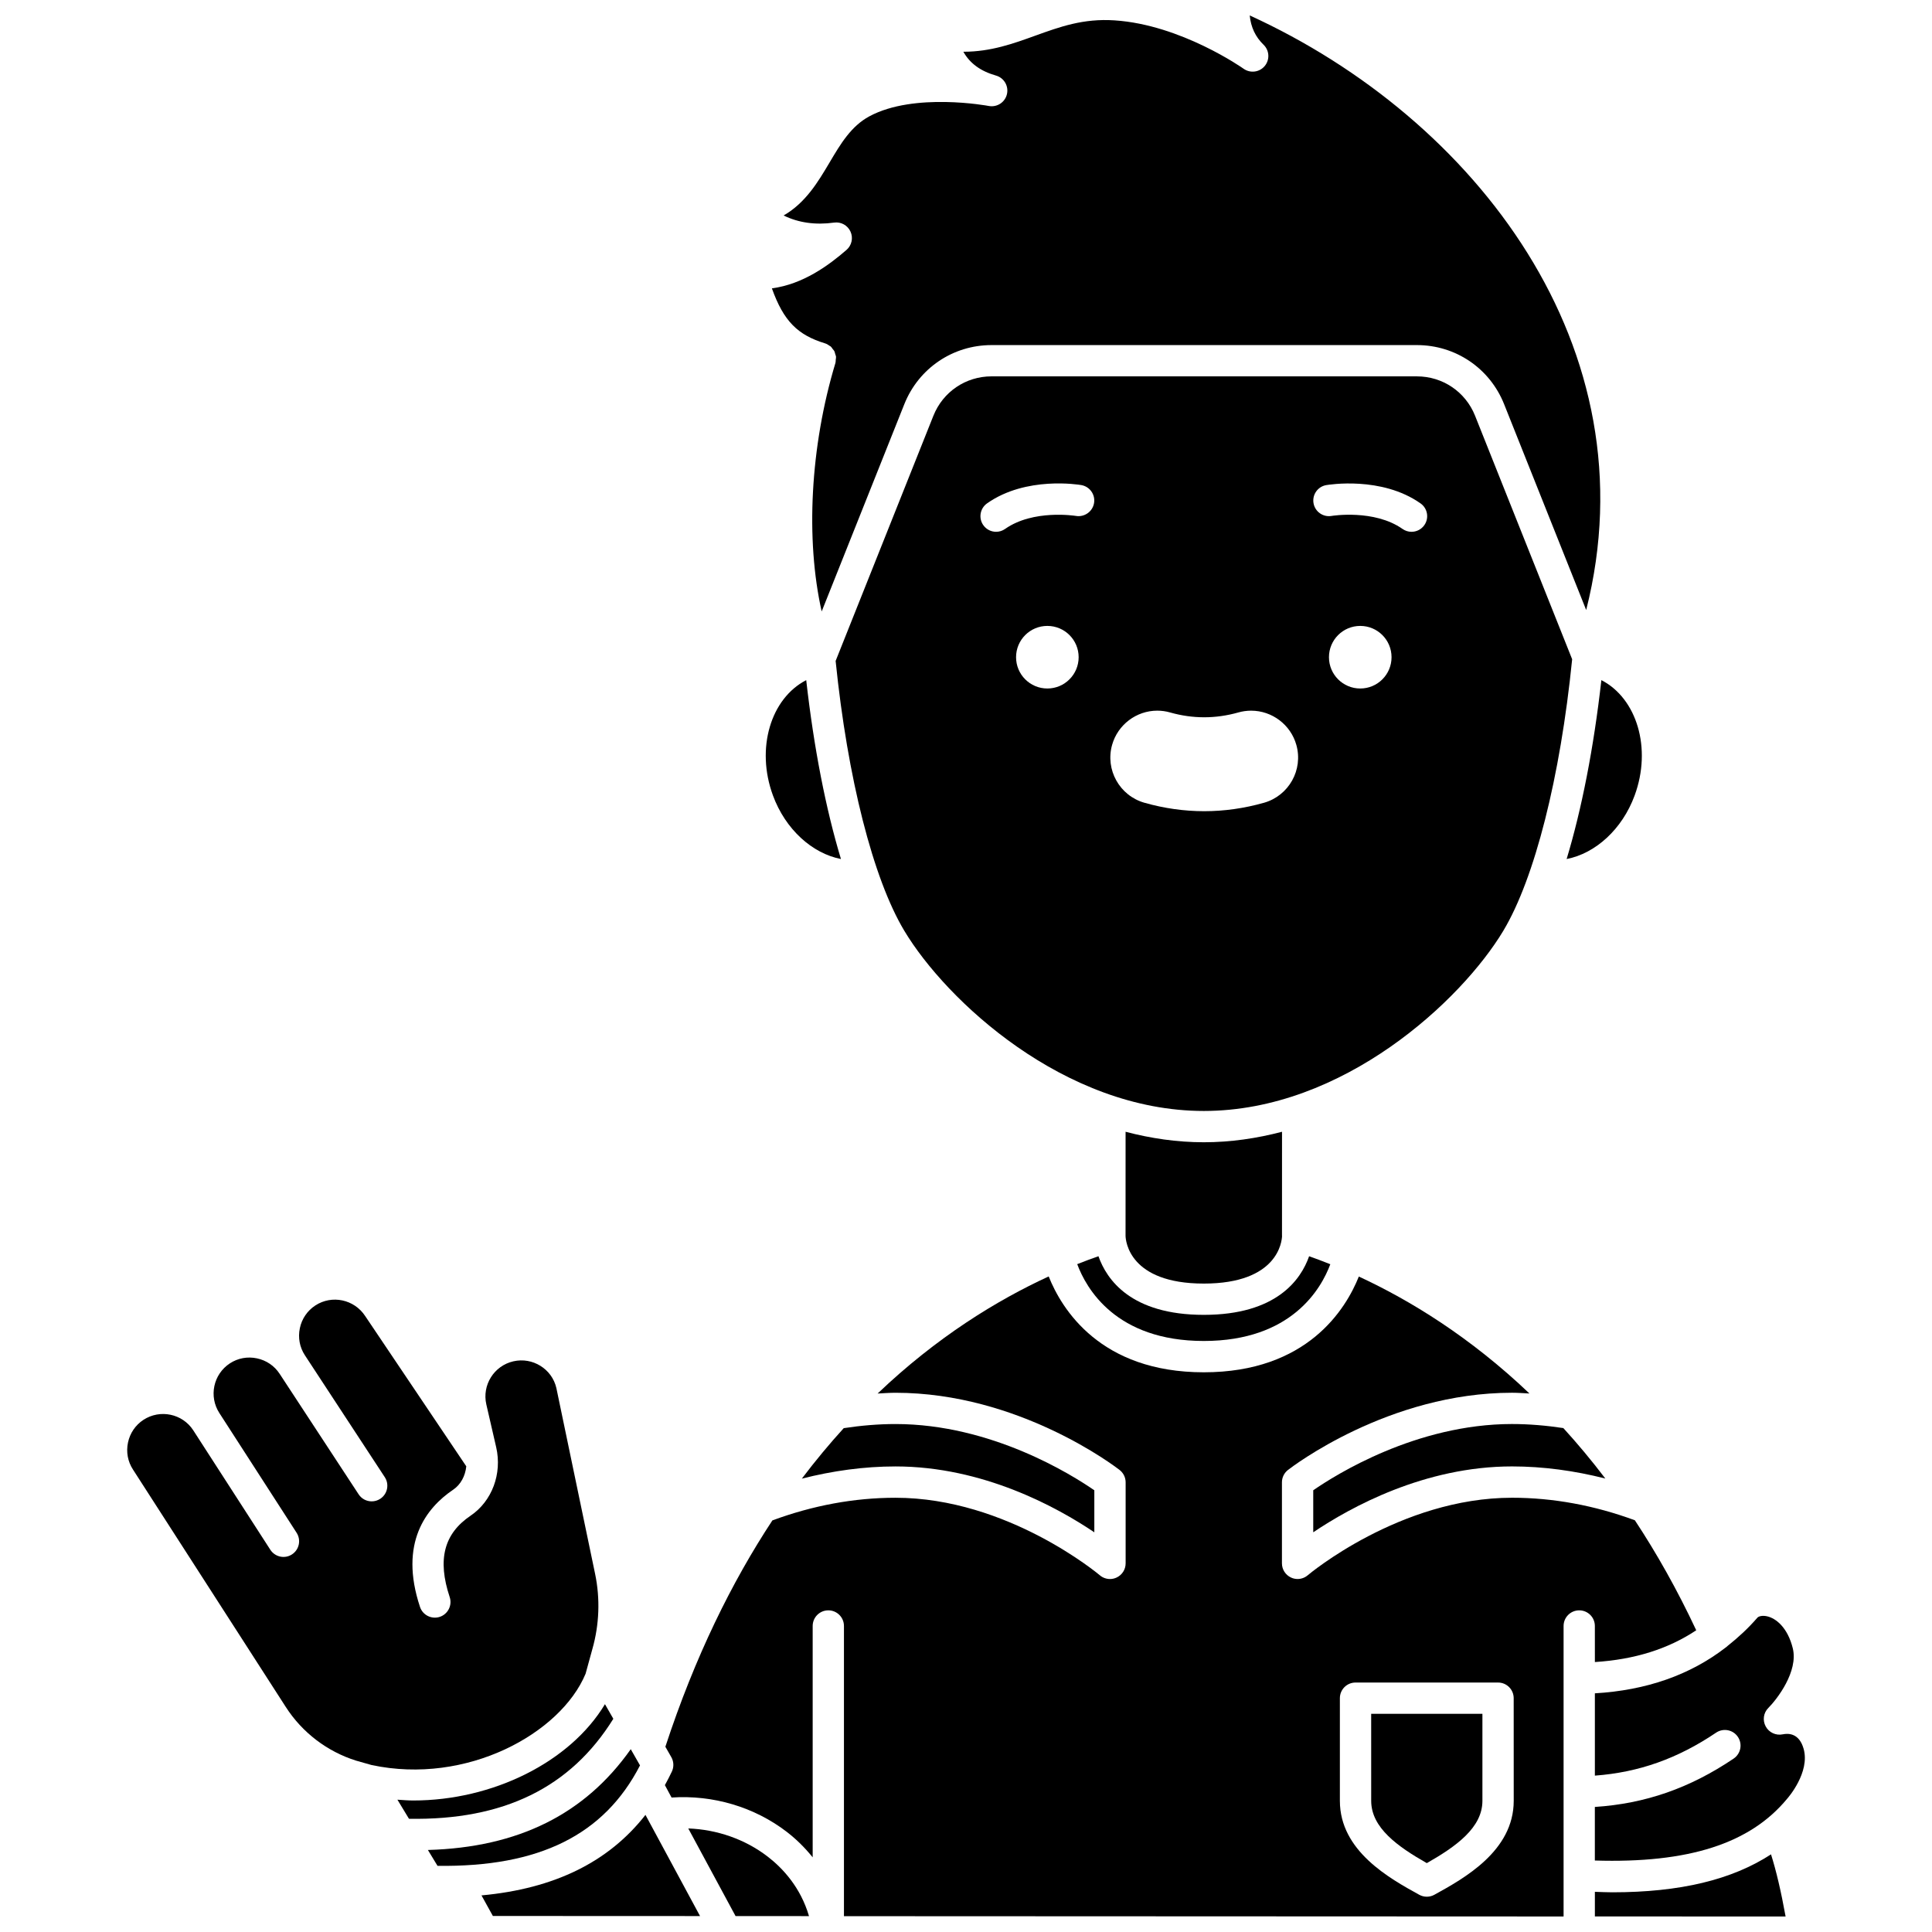 <?xml version="1.0" encoding="UTF-8"?>
<!-- Uploaded to: SVG Repo, www.svgrepo.com, Generator: SVG Repo Mixer Tools -->
<svg width="800px" height="800px" version="1.1" viewBox="144 144 512 512" xmlns="http://www.w3.org/2000/svg">
 <defs>
  <clipPath id="e">
   <path d="m348 148.09h221v158.91h-221z"/>
  </clipPath>
  <clipPath id="d">
   <path d="m320 482h274v169.9h-274z"/>
  </clipPath>
  <clipPath id="c">
   <path d="m566 635h52v16.902h-52z"/>
  </clipPath>
  <clipPath id="b">
   <path d="m326 628h33v23.902h-33z"/>
  </clipPath>
  <clipPath id="a">
   <path d="m271 624h59v27.902h-59z"/>
  </clipPath>
 </defs>
 <g clip-path="url(#e)">
  <path d="m348.56 220.42c3.113 8.715 6.856 12.367 14.086 14.574 0.469 0.141 0.863 0.395 1.234 0.668 0.062 0.047 0.145 0.062 0.207 0.113 0.262 0.215 0.434 0.504 0.633 0.781 0.117 0.156 0.277 0.281 0.367 0.457 0.137 0.258 0.18 0.555 0.262 0.836 0.066 0.227 0.184 0.441 0.207 0.68 0.027 0.273-0.051 0.559-0.078 0.836-0.023 0.266 0.004 0.531-0.074 0.797-6.719 22.266-7.938 46.812-3.652 65.879l21.902-54.93c3.797-9.516 12.867-15.66 23.105-15.66h112.74c10.246 0 19.312 6.144 23.105 15.66l21.75 54.551c17.582-69.465-29.348-130.25-89.164-157.57 0.301 3.125 1.523 5.691 3.672 7.773 1.559 1.504 1.691 3.965 0.301 5.629-1.391 1.668-3.828 1.98-5.598 0.723-0.164-0.117-16.562-11.676-34.203-12.82-8.281-0.551-14.469 1.703-21.031 4.066-5.809 2.098-11.766 4.25-18.961 4.25h-0.07c1.746 3.106 4.582 5.152 8.648 6.312 2.137 0.605 3.41 2.789 2.898 4.945-0.516 2.156-2.621 3.523-4.816 3.113-0.195-0.039-19.734-3.684-31.652 2.75-4.84 2.613-7.613 7.293-10.547 12.25-3.016 5.086-6.316 10.656-12.16 14.02 3.91 1.93 8.438 2.574 13.375 1.887 1.828-0.262 3.59 0.723 4.348 2.391 0.758 1.676 0.328 3.648-1.066 4.852-4.672 4.051-11.449 9.078-19.77 10.184z"/>
 </g>
 <path d="m544.71 521.38c-25.414 0-46.805 13.484-52.688 17.559v11.133c9.883-6.656 29.492-17.457 52.688-17.457 8.281 0 16.547 1.141 24.719 3.211-3.648-4.801-7.367-9.25-11.129-13.371-4.519-0.68-9.082-1.074-13.59-1.074z"/>
 <path d="m381.32 532.62c23.195 0 42.801 10.797 52.688 17.457v-11.133c-5.883-4.074-27.273-17.559-52.688-17.559-4.551 0-9.16 0.398-13.719 1.09-3.758 4.125-7.469 8.578-11.105 13.379 8.203-2.082 16.508-3.234 24.824-3.234z"/>
 <path d="m577.2 354.8c4.59-12.484 0.59-25.719-8.82-30.562-2.031 17.992-5.207 34.188-9.207 47.414 7.621-1.477 14.723-7.859 18.027-16.852z"/>
 <path d="m463.02 446.71c-7.141 0-14.074-1.035-20.73-2.781l-0.008 27.59c0.031 1.246 0.898 12.641 20.738 12.641 19.656 0 20.691-11.172 20.738-12.641h-0.016l0.008-27.59c-6.664 1.746-13.59 2.781-20.73 2.781z"/>
 <path d="m299.18 587.58 1.809-6.582c1.84-6.473 2.086-13.336 0.723-19.891l-10.27-49.27c-1.16-5.039-6.281-8.254-11.406-7.07-5.121 1.176-8.328 6.305-7.152 11.426l2.613 11.348c1.613 7.012-1.109 14.293-6.773 18.125-7.086 4.785-8.852 11.645-5.551 21.574 0.723 2.172-0.453 4.519-2.625 5.246-2.168 0.711-4.519-0.453-5.242-2.629-5.641-16.961 1.664-26.254 8.781-31.062 2.016-1.359 3.227-3.664 3.484-6.203l-26.781-39.809c-2.906-4.445-8.828-5.691-13.223-2.82-2.121 1.387-3.578 3.523-4.102 6.023-0.527 2.504-0.055 5.051 1.332 7.168l21.172 32.305c1.258 1.914 0.723 4.481-1.195 5.738-0.699 0.461-1.488 0.68-2.269 0.68-1.352 0-2.68-0.66-3.469-1.875l-20.918-31.914c-0.004-0.004-0.008-0.004-0.008-0.008-1.379-2.121-3.523-3.578-6.023-4.102-2.504-0.531-5.043-0.055-7.164 1.328-4.398 2.875-5.644 8.789-2.769 13.195l20.453 31.703c1.238 1.926 0.688 4.492-1.234 5.731-1.918 1.254-4.484 0.691-5.731-1.234l-20.426-31.656-0.004-0.004c0-0.004-0.004-0.004-0.004-0.008l-0.008-0.012c-2.859-4.383-8.781-5.617-13.18-2.75-2.117 1.379-3.574 3.523-4.102 6.023-0.523 2.504-0.055 5.047 1.332 7.164l40.5 62.926c4.34 6.746 10.949 11.793 18.602 14.199l4.121 1.168c25.223 5.387 50.121-8.379 56.707-24.172z"/>
 <path d="m435.1 476.91c-1.816 0.637-3.688 1.332-5.625 2.102 2.379 6.406 10.219 20.359 33.539 20.359 23.285 0 31.133-13.906 33.531-20.336-1.949-0.781-3.824-1.484-5.617-2.117-2.176 6.203-8.637 15.531-27.91 15.531-19.285 0-25.738-9.336-27.918-15.539z"/>
 <path d="m542.39 390.67c8.305-13.836 15.113-40.711 18.246-71.961l-25.727-64.527c-2.527-6.34-8.574-10.441-15.406-10.441l-112.74-0.004c-6.828 0-12.875 4.098-15.406 10.445l-25.906 64.973c3.156 31.055 9.938 57.746 18.203 71.516 11.074 18.461 42.418 47.746 79.371 47.746 36.957-0.004 68.289-29.289 79.367-47.746zm-120.83-64.211c-4.582 0-8.293-3.711-8.293-8.293s3.711-8.293 8.293-8.293c4.582 0 8.293 3.711 8.293 8.293-0.004 4.582-3.715 8.293-8.293 8.293zm7.578-45.734c-0.207-0.027-11.316-1.805-18.777 3.449-0.727 0.512-1.559 0.758-2.383 0.758-1.301 0-2.586-0.609-3.391-1.758-1.32-1.875-0.871-4.461 1.004-5.781 10.34-7.285 24.375-4.941 24.965-4.844 2.254 0.395 3.769 2.539 3.375 4.797-0.398 2.254-2.555 3.754-4.793 3.379zm49.82 76.02c-5.227 1.48-10.551 2.231-15.828 2.231s-10.605-0.75-15.832-2.234c-6.598-1.871-10.445-8.758-8.574-15.355 1.504-5.332 6.426-9.055 11.965-9.055 1.148 0 2.297 0.16 3.402 0.477 2.996 0.852 6.031 1.277 9.035 1.277 3.008 0 6.051-0.43 9.059-1.281 1.098-0.312 2.231-0.469 3.379-0.469 5.555 0 10.477 3.727 11.98 9.066 1.867 6.602-1.988 13.473-8.586 15.344zm25.523-30.285c-4.582 0-8.293-3.711-8.293-8.293s3.711-8.293 8.293-8.293c4.582 0 8.293 3.711 8.293 8.293s-3.711 8.293-8.293 8.293zm16.977-43.285c-0.805 1.145-2.09 1.758-3.391 1.758-0.824 0-1.66-0.25-2.383-0.758-7.504-5.277-18.695-3.473-18.805-3.449-2.258 0.387-4.394-1.133-4.781-3.383-0.387-2.254 1.121-4.394 3.371-4.785 0.598-0.098 14.648-2.438 24.984 4.844 1.875 1.312 2.328 3.898 1.004 5.773z"/>
 <path d="m366.86 371.65c-4-13.227-7.172-29.418-9.203-47.406-9.41 4.848-13.41 18.078-8.82 30.559 3.305 8.988 10.41 15.371 18.023 16.848z"/>
 <g clip-path="url(#d)">
  <path d="m566.66 584.46c10.504-0.668 19.395-3.449 26.859-8.422-5.055-10.781-10.523-20.461-16.266-29.152-10.676-3.93-21.609-5.969-32.547-5.969-29.688 0-53.902 20.336-54.141 20.543-0.766 0.652-1.727 0.992-2.691 0.992-0.59 0-1.184-0.125-1.738-0.387-1.469-0.676-2.41-2.148-2.41-3.762v-21.48c0-1.281 0.594-2.488 1.602-3.269 1.074-0.836 26.672-20.461 59.379-20.461 1.531 0 3.078 0.121 4.613 0.195-15.762-15.004-31.684-24.727-45.215-30.992-3.43 8.582-13.637 25.375-41.09 25.375-27.477 0-37.684-16.824-41.102-25.402-13.77 6.34-29.676 16.098-45.336 31.027 1.582-0.078 3.172-0.199 4.746-0.199 32.707 0 58.305 19.621 59.379 20.461 1.008 0.785 1.602 1.988 1.602 3.269v21.48c0 1.617-0.941 3.086-2.41 3.762-0.555 0.262-1.148 0.387-1.738 0.387-0.965 0-1.93-0.34-2.691-0.992-0.242-0.207-24.453-20.543-54.141-20.543-10.961 0-21.93 2.047-32.633 6-10.73 16.289-20.508 36.035-28.363 59.984l1.57 2.746c0.672 1.172 0.73 2.606 0.152 3.828-0.586 1.238-1.207 2.434-1.848 3.602l1.77 3.285c10.945-0.742 21.93 2.484 30.543 9.105 2.594 2 4.863 4.277 6.852 6.742v-61.312c0-2.293 1.859-4.144 4.144-4.144 2.289 0 4.144 1.852 4.144 4.144v76.906l190.71 0.082v-76.988c0-2.293 1.859-4.144 4.144-4.144 2.289 0 4.144 1.852 4.144 4.144zm-21.508 36.781c0 13.293-13.164 20.555-21.031 24.891-0.621 0.344-1.309 0.516-2.004 0.516-0.691 0-1.379-0.172-2.004-0.516-7.867-4.336-21.031-11.598-21.031-24.891v-27.207c0-2.293 1.859-4.144 4.144-4.144h37.773c2.289 0 4.144 1.852 4.144 4.144z"/>
 </g>
 <path d="m306.54 599.5-2.219-3.875c-9.262 15.398-29.809 25.523-50.801 25.523-1.402 0-2.797-0.121-4.199-0.211l3.062 5.059c25.027 0.43 42.805-8.23 54.156-26.496z"/>
 <path d="m621.97 607.42c-1.164-4.07-3.953-4.129-5.504-3.809-1.805 0.383-3.664-0.461-4.535-2.086-0.871-1.617-0.605-3.606 0.695-4.902 2.312-2.312 7.992-9.676 6.481-15.812-1.34-5.43-4.402-7.941-6.824-8.477-1.266-0.285-2.266-0.004-2.594 0.414-2.402 2.773-5.039 5.199-7.82 7.406-0.156 0.184-0.363 0.309-0.555 0.461-9.449 7.297-21.051 11.336-34.656 12.133v21.812c11.629-0.859 21.945-4.512 32.137-11.395 1.902-1.273 4.477-0.781 5.758 1.121 1.281 1.898 0.781 4.473-1.121 5.758-11.629 7.848-23.426 11.945-36.781 12.816v14.195c24.77 0.762 41.105-4.441 50.945-16.352 0.191-0.207 6.168-7.004 4.375-13.285z"/>
 <path d="m507.38 621.24c0 7.137 7.016 12.117 14.738 16.508 7.723-4.394 14.738-9.375 14.738-16.508v-23.062h-29.48z"/>
 <g clip-path="url(#c)">
  <path d="m571.25 645.48c-1.477 0-3.059-0.082-4.59-0.129v6.523l50.543 0.02c-1.207-6.668-2.5-12.176-3.867-16.473-10.352 6.738-24.094 10.059-42.086 10.059z"/>
 </g>
 <g clip-path="url(#b)">
  <path d="m347.46 636.03c-6.004-4.617-13.43-7.191-21.059-7.473l12.531 23.223 19.461 0.008c-2.223-7.625-6.981-12.715-10.934-15.758z"/>
 </g>
 <path d="m313.61 611.85-2.453-4.293c-12.16 17.246-29.852 26.031-53.758 26.707l2.547 4.203c26.914 0.355 44.148-8.16 53.664-26.617z"/>
 <g clip-path="url(#a)">
  <path d="m271.6 646.3 3.016 5.453 54.902 0.023-14.465-26.812c-9.785 12.512-24.156 19.559-43.453 21.336z"/>
 </g>
</svg>